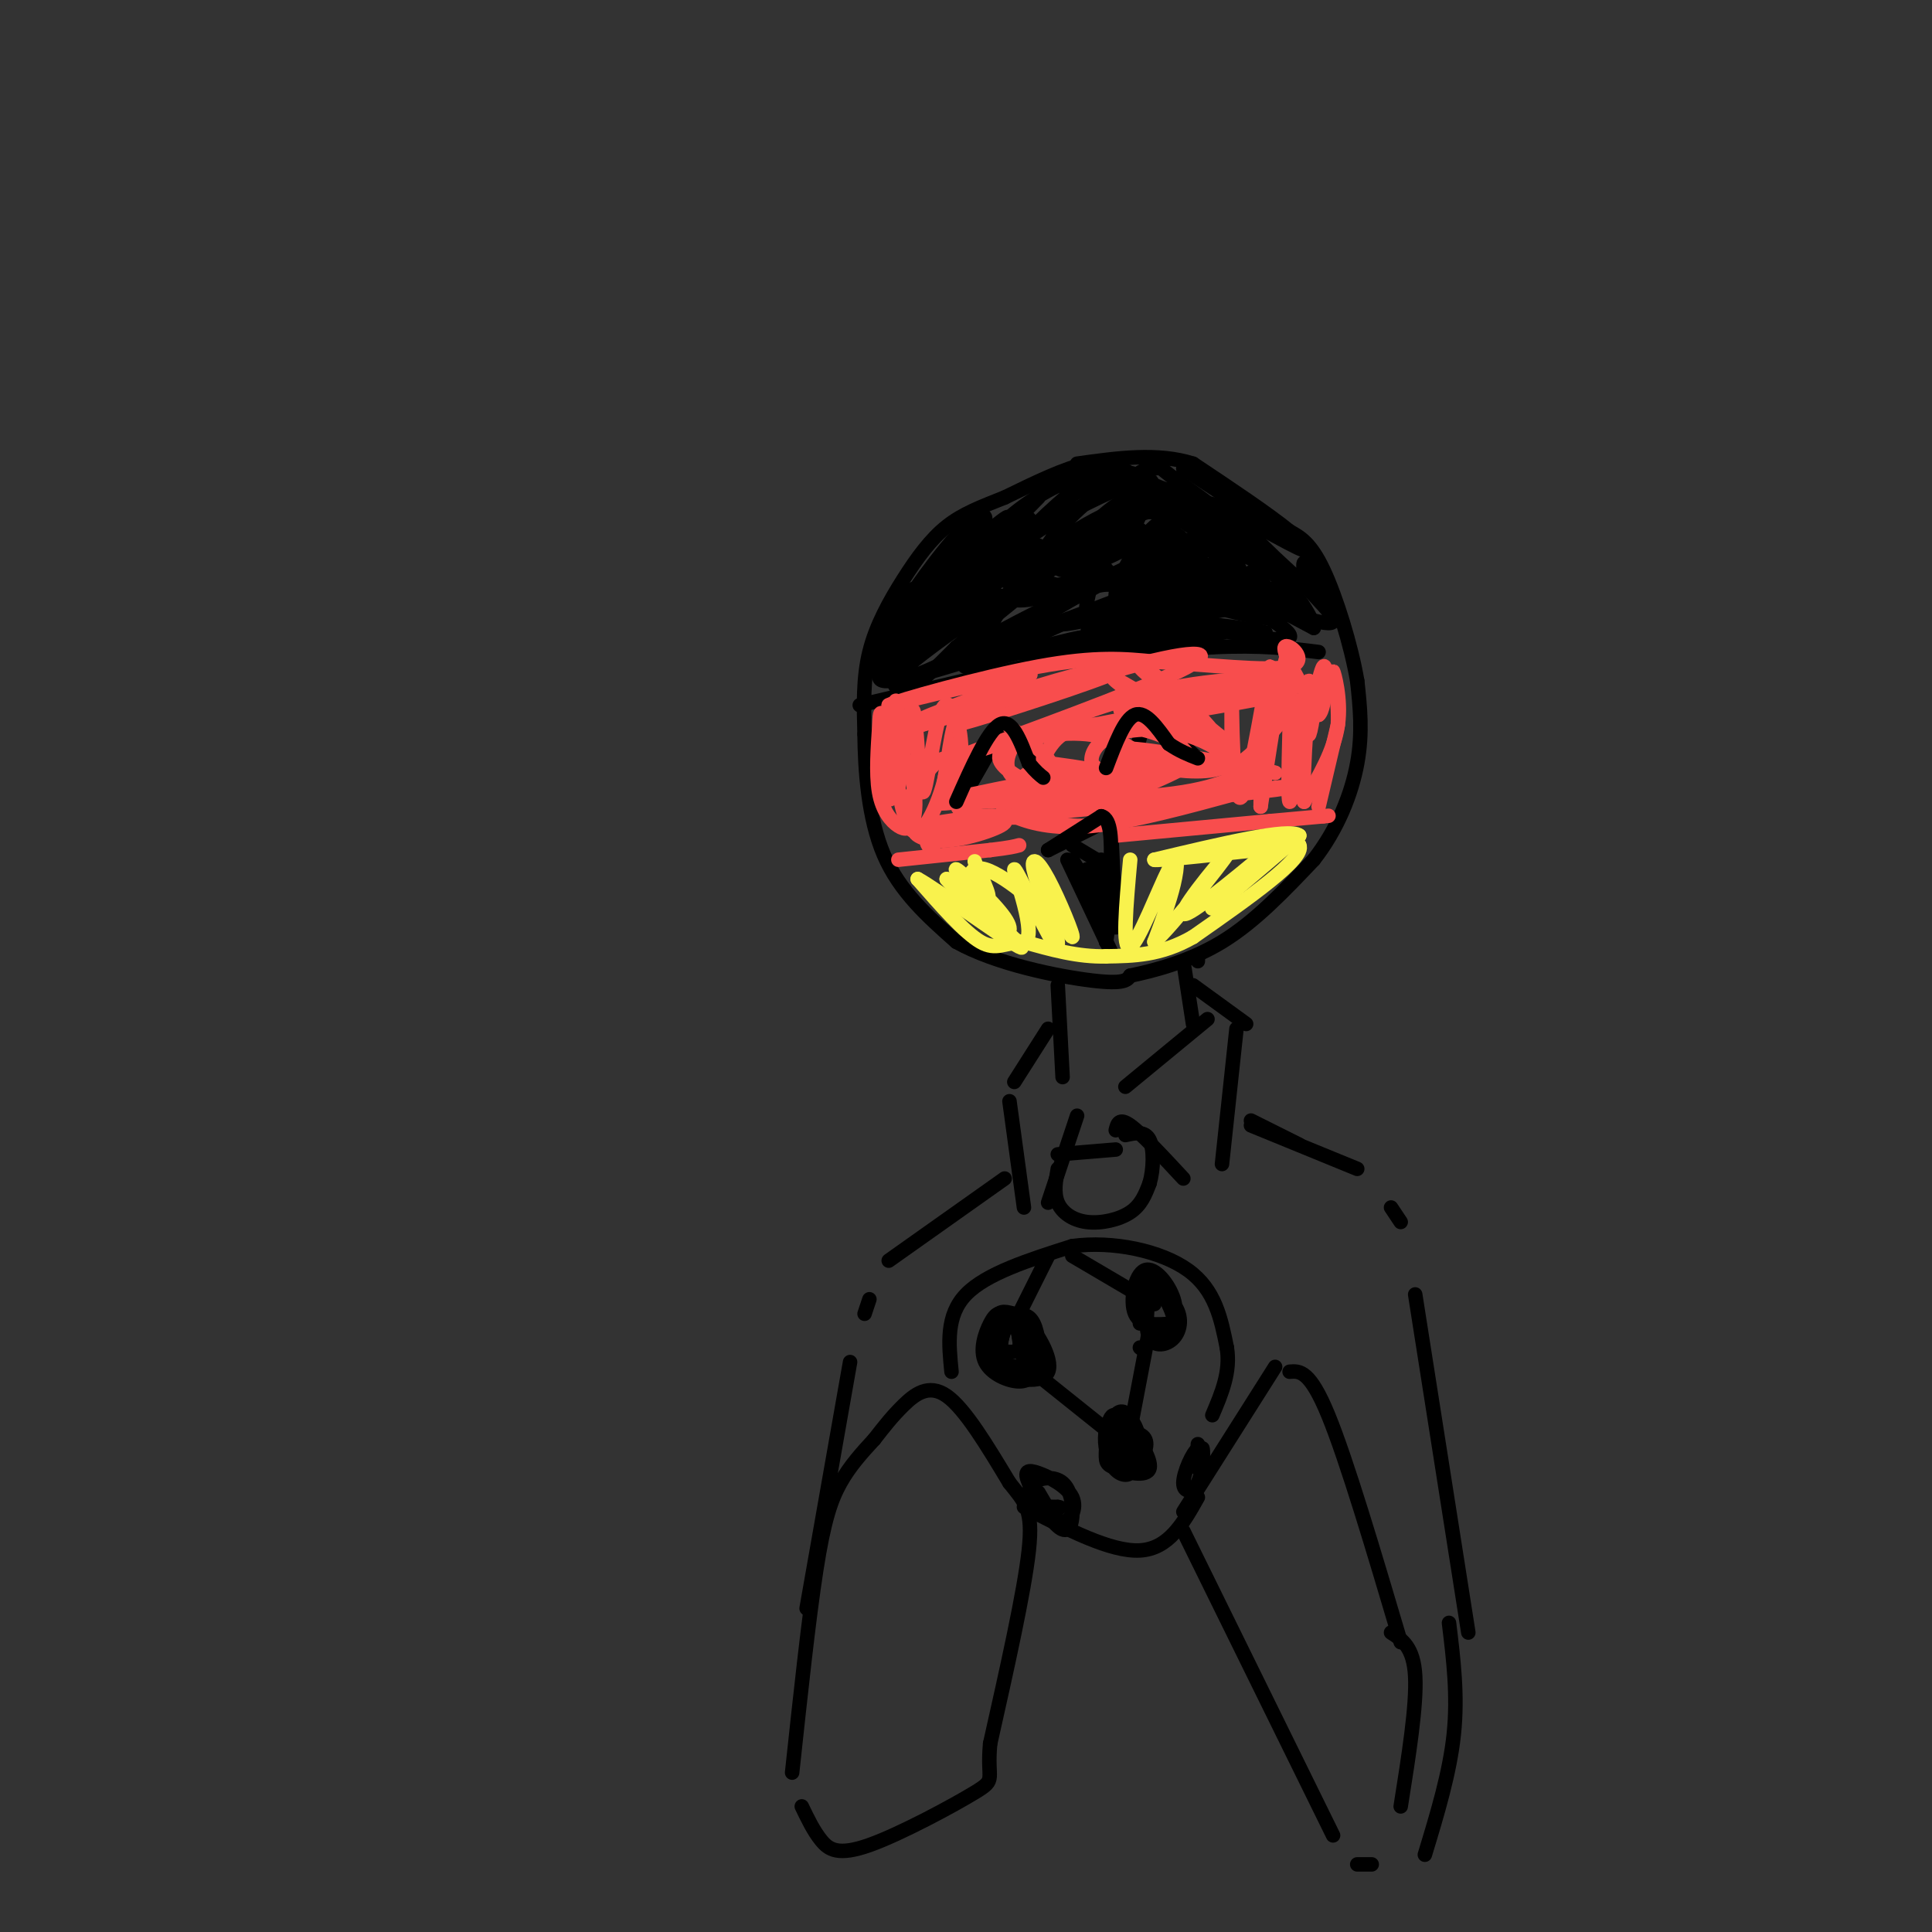 <svg viewBox='0 0 400 400' version='1.1' xmlns='http://www.w3.org/2000/svg' xmlns:xlink='http://www.w3.org/1999/xlink'><rect x="0" y="0" width="400" height="400" fill="#333333" stroke="none"/><g fill='none' stroke='#000000' stroke-width='3' stroke-linecap='round' stroke-linejoin='round'><path d='M234,98c-2.333,-1.417 -4.667,-2.833 -9,-2c-4.333,0.833 -10.667,3.917 -17,7'/><path d='M208,103c-4.911,1.960 -8.687,3.360 -12,6c-3.313,2.640 -6.161,6.518 -9,11c-2.839,4.482 -5.668,9.566 -7,15c-1.332,5.434 -1.166,11.217 -1,17'/><path d='M179,152c0.067,7.400 0.733,17.400 4,25c3.267,7.600 9.133,12.800 15,18'/><path d='M198,195c8.200,4.622 21.200,7.178 28,8c6.800,0.822 7.400,-0.089 8,-1'/><path d='M234,202c4.622,-0.956 12.178,-2.844 19,-7c6.822,-4.156 12.911,-10.578 19,-17'/><path d='M272,178c4.956,-6.333 7.844,-13.667 9,-20c1.156,-6.333 0.578,-11.667 0,-17'/><path d='M281,141c-1.244,-7.400 -4.356,-17.400 -7,-23c-2.644,-5.600 -4.822,-6.800 -7,-8'/><path d='M267,110c-4.500,-3.667 -12.250,-8.833 -20,-14'/><path d='M247,96c-7.333,-2.333 -15.667,-1.167 -24,0'/><path d='M200,164c0.000,0.000 8.000,-14.000 8,-14'/><path d='M208,150c0.000,0.000 10.000,13.000 10,13'/><path d='M234,160c0.000,0.000 3.000,-11.000 3,-11'/><path d='M238,148c0.000,0.000 11.000,10.000 11,10'/><path d='M217,176c0.000,0.000 14.000,-7.000 14,-7'/><path d='M221,178c0.000,0.000 9.000,19.000 9,19'/><path d='M230,171c0.000,0.000 1.000,21.000 1,21'/><path d='M222,175c0.000,0.000 5.000,3.000 5,3'/><path d='M222,178c0.000,0.000 6.000,10.000 6,10'/><path d='M225,180c0.000,0.000 3.000,9.000 3,9'/><path d='M226,180c0.000,0.000 3.000,11.000 3,11'/><path d='M229,179c0.000,0.000 0.000,13.000 0,13'/><path d='M228,178c0.000,0.000 1.000,17.000 1,17'/><path d='M229,195c0.000,0.000 1.000,-7.000 1,-7'/><path d='M178,146c0.000,0.000 34.000,-8.000 34,-8'/><path d='M212,138c12.167,-2.000 25.583,-3.000 39,-4'/><path d='M251,134c10.167,-0.500 16.083,0.250 22,1'/><path d='M215,103c-8.729,8.919 -17.459,17.838 -20,21c-2.541,3.162 1.106,0.568 7,-5c5.894,-5.568 14.033,-14.111 10,-11c-4.033,3.111 -20.240,17.876 -21,18c-0.760,0.124 13.926,-14.393 17,-18c3.074,-3.607 -5.463,3.697 -14,11'/><path d='M194,119c-3.582,3.602 -5.538,7.107 -3,5c2.538,-2.107 9.571,-9.827 12,-14c2.429,-4.173 0.252,-4.798 -5,1c-5.252,5.798 -13.581,18.021 -12,17c1.581,-1.021 13.073,-15.284 15,-18c1.927,-2.716 -5.712,6.115 -10,12c-4.288,5.885 -5.225,8.824 -5,10c0.225,1.176 1.613,0.588 3,0'/><path d='M189,132c3.587,-3.076 11.056,-10.767 14,-15c2.944,-4.233 1.364,-5.009 -5,1c-6.364,6.009 -17.511,18.803 -14,18c3.511,-0.803 21.681,-15.204 25,-19c3.319,-3.796 -8.214,3.013 -15,9c-6.786,5.987 -8.827,11.150 -9,14c-0.173,2.850 1.522,3.386 4,2c2.478,-1.386 5.739,-4.693 9,-8'/><path d='M198,134c7.956,-6.436 23.347,-18.526 17,-15c-6.347,3.526 -34.433,22.667 -29,22c5.433,-0.667 44.386,-21.141 49,-24c4.614,-2.859 -25.110,11.897 -34,17c-8.890,5.103 3.055,0.551 15,-4'/><path d='M216,130c12.003,-4.322 34.511,-13.129 34,-13c-0.511,0.129 -24.040,9.192 -34,14c-9.960,4.808 -6.350,5.361 7,2c13.350,-3.361 36.440,-10.636 35,-11c-1.440,-0.364 -27.412,6.182 -32,8c-4.588,1.818 12.206,-1.091 29,-4'/><path d='M255,126c8.106,-0.974 13.871,-1.410 10,-2c-3.871,-0.590 -17.378,-1.333 -17,0c0.378,1.333 14.640,4.744 17,4c2.360,-0.744 -7.183,-5.641 -8,-6c-0.817,-0.359 7.091,3.821 15,8'/><path d='M272,130c0.056,-2.357 -7.305,-12.250 -10,-14c-2.695,-1.750 -0.726,4.644 1,8c1.726,3.356 3.207,3.673 4,3c0.793,-0.673 0.896,-2.337 1,-4'/><path d='M268,123c-2.075,-3.669 -7.762,-10.841 -12,-13c-4.238,-2.159 -7.026,0.696 -5,4c2.026,3.304 8.865,7.056 12,8c3.135,0.944 2.567,-0.920 1,-3c-1.567,-2.080 -4.133,-4.375 -9,-7c-4.867,-2.625 -12.037,-5.580 -10,-4c2.037,1.580 13.279,7.695 15,8c1.721,0.305 -6.080,-5.198 -12,-8c-5.920,-2.802 -9.960,-2.901 -14,-3'/><path d='M234,105c-2.967,-0.111 -3.384,1.111 -3,3c0.384,1.889 1.569,4.446 7,5c5.431,0.554 15.109,-0.896 17,-3c1.891,-2.104 -4.006,-4.861 -10,-5c-5.994,-0.139 -12.086,2.341 -17,5c-4.914,2.659 -8.651,5.496 -9,7c-0.349,1.504 2.691,1.674 9,-1c6.309,-2.674 15.887,-8.191 17,-11c1.113,-2.809 -6.239,-2.910 -15,1c-8.761,3.910 -18.932,11.831 -19,13c-0.068,1.169 9.966,-4.416 20,-10'/><path d='M231,109c4.451,-2.962 5.577,-5.368 4,-7c-1.577,-1.632 -5.859,-2.491 -10,-1c-4.141,1.491 -8.141,5.332 -11,9c-2.859,3.668 -4.576,7.162 -4,9c0.576,1.838 3.447,2.021 9,-2c5.553,-4.021 13.789,-12.246 16,-16c2.211,-3.754 -1.601,-3.039 -4,-3c-2.399,0.039 -3.384,-0.599 -8,3c-4.616,3.599 -12.864,11.436 -15,15c-2.136,3.564 1.842,2.856 4,3c2.158,0.144 2.498,1.138 7,-2c4.502,-3.138 13.165,-10.410 17,-14c3.835,-3.590 2.842,-3.498 0,-4c-2.842,-0.502 -7.534,-1.597 -13,0c-5.466,1.597 -11.704,5.885 -15,9c-3.296,3.115 -3.648,5.058 -4,7'/><path d='M204,115c-0.852,2.427 -0.981,4.996 1,7c1.981,2.004 6.074,3.445 12,1c5.926,-2.445 13.686,-8.775 17,-13c3.314,-4.225 2.183,-6.344 2,-8c-0.183,-1.656 0.582,-2.847 -4,-1c-4.582,1.847 -14.512,6.734 -20,11c-5.488,4.266 -6.536,7.911 -2,9c4.536,1.089 14.656,-0.379 20,-2c5.344,-1.621 5.914,-3.395 8,-6c2.086,-2.605 5.690,-6.042 5,-8c-0.690,-1.958 -5.674,-2.436 -9,-3c-3.326,-0.564 -4.995,-1.213 -9,2c-4.005,3.213 -10.348,10.288 -10,14c0.348,3.712 7.385,4.061 14,3c6.615,-1.061 12.807,-3.530 19,-6'/><path d='M248,115c4.551,-2.526 6.427,-5.842 5,-8c-1.427,-2.158 -6.158,-3.159 -10,-4c-3.842,-0.841 -6.795,-1.522 -11,1c-4.205,2.522 -9.661,8.246 -10,12c-0.339,3.754 4.439,5.539 12,5c7.561,-0.539 17.903,-3.402 21,-6c3.097,-2.598 -1.053,-4.933 -6,-7c-4.947,-2.067 -10.693,-3.868 -15,-3c-4.307,0.868 -7.177,4.403 -7,8c0.177,3.597 3.401,7.255 8,9c4.599,1.745 10.572,1.578 15,1c4.428,-0.578 7.311,-1.567 7,-4c-0.311,-2.433 -3.814,-6.309 -8,-9c-4.186,-2.691 -9.053,-4.197 -12,-4c-2.947,0.197 -3.973,2.099 -5,4'/><path d='M232,110c-0.012,2.269 2.459,5.942 8,8c5.541,2.058 14.151,2.503 18,1c3.849,-1.503 2.937,-4.952 -1,-9c-3.937,-4.048 -10.900,-8.695 -14,-11c-3.100,-2.305 -2.336,-2.267 -4,-2c-1.664,0.267 -5.756,0.764 -1,3c4.756,2.236 18.359,6.210 21,6c2.641,-0.210 -5.679,-4.605 -14,-9'/><path d='M245,97c3.778,2.467 20.222,13.133 24,16c3.778,2.867 -5.111,-2.067 -14,-7'/><path d='M255,106c2.310,3.464 15.083,15.625 19,18c3.917,2.375 -1.024,-5.036 -3,-7c-1.976,-1.964 -0.988,1.518 0,5'/><path d='M271,122c2.085,2.725 7.296,7.037 4,7c-3.296,-0.037 -15.100,-4.422 -16,-4c-0.900,0.422 9.104,5.652 8,7c-1.104,1.348 -13.315,-1.186 -16,-2c-2.685,-0.814 4.158,0.093 11,1'/><path d='M262,131c-1.364,-0.428 -10.274,-1.999 -17,-2c-6.726,-0.001 -11.267,1.567 -7,2c4.267,0.433 17.341,-0.268 15,0c-2.341,0.268 -20.097,1.505 -25,2c-4.903,0.495 3.049,0.247 11,0'/><path d='M239,133c4.161,-0.552 9.064,-1.931 3,-1c-6.064,0.931 -23.094,4.174 -26,4c-2.906,-0.174 8.313,-3.764 8,-4c-0.313,-0.236 -12.156,2.882 -24,6'/><path d='M200,138c-1.869,0.095 5.458,-2.667 3,-2c-2.458,0.667 -14.702,4.762 -19,5c-4.298,0.238 -0.649,-3.381 3,-7'/><path d='M187,134c-1.691,0.966 -7.420,6.880 -7,4c0.420,-2.880 6.989,-14.556 9,-16c2.011,-1.444 -0.535,7.342 -2,12c-1.465,4.658 -1.847,5.188 3,1c4.847,-4.188 14.924,-13.094 25,-22'/><path d='M215,113c1.756,-0.201 -6.356,10.295 -9,15c-2.644,4.705 0.178,3.618 4,2c3.822,-1.618 8.644,-3.765 12,-6c3.356,-2.235 5.247,-4.556 6,-7c0.753,-2.444 0.368,-5.012 -2,-3c-2.368,2.012 -6.719,8.603 -8,12c-1.281,3.397 0.509,3.602 4,3c3.491,-0.602 8.683,-2.009 12,-5c3.317,-2.991 4.759,-7.567 4,-11c-0.759,-3.433 -3.719,-5.724 -7,-2c-3.281,3.724 -6.883,13.464 -6,17c0.883,3.536 6.252,0.867 9,-1c2.748,-1.867 2.874,-2.934 3,-4'/><path d='M237,123c1.897,-2.391 5.139,-6.370 6,-10c0.861,-3.630 -0.658,-6.911 -4,-4c-3.342,2.911 -8.507,12.014 -8,15c0.507,2.986 6.686,-0.144 10,-2c3.314,-1.856 3.764,-2.439 4,-5c0.236,-2.561 0.258,-7.102 -2,-6c-2.258,1.102 -6.798,7.846 -7,11c-0.202,3.154 3.932,2.719 6,2c2.068,-0.719 2.068,-1.723 3,-3c0.932,-1.277 2.796,-2.827 3,-5c0.204,-2.173 -1.253,-4.970 -3,-4c-1.747,0.970 -3.785,5.706 -3,8c0.785,2.294 4.392,2.147 8,2'/><path d='M250,122c2.211,-1.095 3.737,-4.833 3,-7c-0.737,-2.167 -3.739,-2.763 -5,-1c-1.261,1.763 -0.781,5.885 0,8c0.781,2.115 1.864,2.223 4,2c2.136,-0.223 5.325,-0.778 7,-2c1.675,-1.222 1.838,-3.111 2,-5'/></g>
<g fill='none' stroke='#F84D4D' stroke-width='3' stroke-linecap='round' stroke-linejoin='round'><path d='M186,178c0.000,0.000 19.000,-2.000 19,-2'/><path d='M205,176c4.167,-0.500 5.083,-0.750 6,-1'/><path d='M231,173c0.000,0.000 32.000,-3.000 32,-3'/><path d='M263,170c7.167,-0.667 9.083,-0.833 11,-1'/><path d='M274,169c1.833,-0.167 0.917,-0.083 0,0'/><path d='M273,167c0.000,0.000 4.000,-17.000 4,-17'/><path d='M277,150c0.250,-5.583 -1.125,-11.042 -1,-11c0.125,0.042 1.750,5.583 1,11c-0.750,5.417 -3.875,10.708 -7,16'/><path d='M270,166c-0.595,-5.279 1.418,-26.477 1,-25c-0.418,1.477 -3.266,25.628 -4,25c-0.734,-0.628 0.648,-26.037 0,-30c-0.648,-3.963 -3.324,13.518 -6,31'/><path d='M261,167c-0.144,-3.833 2.498,-28.914 2,-29c-0.498,-0.086 -4.134,24.823 -6,27c-1.866,2.177 -1.962,-18.378 -2,-24c-0.038,-5.622 -0.019,3.689 0,13'/><path d='M255,154c-4.309,-2.040 -15.083,-13.640 -14,-13c1.083,0.640 14.022,13.518 12,14c-2.022,0.482 -19.006,-11.434 -22,-14c-2.994,-2.566 8.003,4.217 19,11'/><path d='M250,152c4.601,3.206 6.602,5.721 3,2c-3.602,-3.721 -12.808,-13.679 -16,-16c-3.192,-2.321 -0.371,2.997 8,5c8.371,2.003 22.292,0.693 22,0c-0.292,-0.693 -14.798,-0.769 -23,0c-8.202,0.769 -10.101,2.385 -12,4'/><path d='M232,147c8.979,-0.679 37.425,-4.378 32,-3c-5.425,1.378 -44.722,7.833 -47,8c-2.278,0.167 32.464,-5.955 43,-9c10.536,-3.045 -3.132,-3.013 -15,-1c-11.868,2.013 -21.934,6.006 -32,10'/><path d='M213,152c-9.673,3.118 -17.856,5.913 -10,3c7.856,-2.913 31.750,-11.533 41,-16c9.250,-4.467 3.857,-4.780 -10,-1c-13.857,3.780 -36.178,11.652 -36,12c0.178,0.348 22.856,-6.829 31,-10c8.144,-3.171 1.756,-2.334 -7,0c-8.756,2.334 -19.878,6.167 -31,10'/><path d='M191,150c4.260,-1.139 30.410,-8.986 30,-9c-0.410,-0.014 -27.380,7.804 -30,8c-2.620,0.196 19.108,-7.230 22,-9c2.892,-1.770 -13.054,2.115 -29,6'/><path d='M184,146c1.311,-0.800 19.089,-5.800 31,-8c11.911,-2.200 17.956,-1.600 24,-1'/><path d='M239,137c10.190,0.476 23.667,2.167 28,1c4.333,-1.167 -0.476,-5.190 -1,-4c-0.524,1.190 3.238,7.595 7,14'/><path d='M273,148c1.538,-1.135 1.884,-10.972 1,-10c-0.884,0.972 -2.999,12.752 -3,14c-0.001,1.248 2.113,-8.037 0,-8c-2.113,0.037 -8.454,9.394 -13,13c-4.546,3.606 -7.299,1.459 -6,1c1.299,-0.459 6.649,0.771 12,2'/><path d='M264,160c-5.127,-1.057 -23.946,-4.700 -30,-5c-6.054,-0.300 0.656,2.745 7,4c6.344,1.255 12.321,0.722 13,-1c0.679,-1.722 -3.941,-4.632 -9,-6c-5.059,-1.368 -10.558,-1.195 -14,0c-3.442,1.195 -4.826,3.412 -5,5c-0.174,1.588 0.862,2.548 5,3c4.138,0.452 11.377,0.394 14,-1c2.623,-1.394 0.631,-4.126 -3,-6c-3.631,-1.874 -8.901,-2.889 -13,-3c-4.099,-0.111 -7.028,0.683 -9,2c-1.972,1.317 -2.986,3.159 -4,5'/><path d='M216,157c1.720,2.044 8.020,4.654 13,5c4.980,0.346 8.639,-1.571 8,-4c-0.639,-2.429 -5.574,-5.370 -12,-6c-6.426,-0.630 -14.341,1.052 -17,3c-2.659,1.948 -0.063,4.161 3,6c3.063,1.839 6.592,3.304 11,2c4.408,-1.304 9.694,-5.378 9,-8c-0.694,-2.622 -7.368,-3.794 -12,-4c-4.632,-0.206 -7.221,0.553 -9,3c-1.779,2.447 -2.748,6.582 2,8c4.748,1.418 15.214,0.119 17,-1c1.786,-1.119 -5.107,-2.060 -12,-3'/><path d='M217,158c-3.916,1.002 -7.706,5.007 -9,7c-1.294,1.993 -0.092,1.972 3,3c3.092,1.028 8.074,3.104 13,3c4.926,-0.104 9.794,-2.388 12,-4c2.206,-1.612 1.748,-2.553 0,-3c-1.748,-0.447 -4.786,-0.402 -10,0c-5.214,0.402 -12.604,1.159 -16,2c-3.396,0.841 -2.799,1.765 0,3c2.799,1.235 7.800,2.781 16,2c8.200,-0.781 19.600,-3.891 31,-7'/><path d='M257,164c9.145,-1.441 16.509,-1.542 3,0c-13.509,1.542 -47.891,4.728 -51,5c-3.109,0.272 25.053,-2.370 39,-5c13.947,-2.630 13.678,-5.246 12,-5c-1.678,0.246 -4.765,3.356 -15,5c-10.235,1.644 -27.617,1.822 -45,2'/><path d='M200,166c-5.462,1.465 3.383,4.129 14,3c10.617,-1.129 23.006,-6.051 29,-9c5.994,-2.949 5.594,-3.925 -7,-2c-12.594,1.925 -37.380,6.751 -41,8c-3.620,1.249 13.927,-1.077 20,-4c6.073,-2.923 0.674,-6.441 -4,-10c-4.674,-3.559 -8.621,-7.160 -11,-6c-2.379,1.160 -3.189,7.080 -4,13'/><path d='M196,159c-0.850,3.747 -0.975,6.616 0,6c0.975,-0.616 3.049,-4.715 3,-10c-0.049,-5.285 -2.220,-11.756 -4,-8c-1.780,3.756 -3.168,17.739 -4,17c-0.832,-0.739 -1.109,-16.199 -2,-17c-0.891,-0.801 -2.398,13.057 -3,16c-0.602,2.943 -0.301,-5.028 0,-13'/><path d='M186,150c-0.121,-3.895 -0.424,-7.131 -1,-3c-0.576,4.131 -1.426,15.629 -1,18c0.426,2.371 2.126,-4.383 2,-9c-0.126,-4.617 -2.080,-7.095 -3,-8c-0.920,-0.905 -0.808,-0.237 -1,3c-0.192,3.237 -0.690,9.041 0,13c0.690,3.959 2.566,6.071 4,7c1.434,0.929 2.424,0.673 3,-1c0.576,-1.673 0.736,-4.764 0,-8c-0.736,-3.236 -2.368,-6.618 -4,-10'/><path d='M185,152c-0.201,3.774 1.298,18.209 4,20c2.702,1.791 6.608,-9.064 7,-13c0.392,-3.936 -2.729,-0.955 -5,2c-2.271,2.955 -3.691,5.885 -3,8c0.691,2.115 3.494,3.416 8,3c4.506,-0.416 10.716,-2.547 10,-3c-0.716,-0.453 -8.358,0.774 -16,2'/><path d='M190,171c-2.067,1.247 0.766,3.365 6,3c5.234,-0.365 12.871,-3.214 12,-4c-0.871,-0.786 -10.249,0.490 -14,2c-3.751,1.510 -1.876,3.255 0,5'/></g>
<g fill='none' stroke='#000000' stroke-width='3' stroke-linecap='round' stroke-linejoin='round'><path d='M229,159c1.917,-5.083 3.833,-10.167 6,-11c2.167,-0.833 4.583,2.583 7,6'/><path d='M242,154c2.167,1.500 4.083,2.250 6,3'/><path d='M198,166c3.250,-7.333 6.500,-14.667 9,-16c2.500,-1.333 4.250,3.333 6,8'/><path d='M213,158c1.500,1.833 2.250,2.417 3,3'/><path d='M217,176c0.000,0.000 11.000,-7.000 11,-7'/><path d='M228,169c2.167,0.500 2.083,5.250 2,10'/></g>
<g fill='none' stroke='#F9F24D' stroke-width='3' stroke-linecap='round' stroke-linejoin='round'><path d='M234,178c-0.851,9.435 -1.702,18.869 0,18c1.702,-0.869 5.958,-12.042 8,-16c2.042,-3.958 1.869,-0.702 1,3c-0.869,3.702 -2.435,7.851 -4,12'/><path d='M239,195c3.536,-3.095 14.375,-16.833 15,-18c0.625,-1.167 -8.964,10.238 -9,12c-0.036,1.762 9.482,-6.119 19,-14'/><path d='M264,175c-0.733,1.378 -12.067,11.822 -13,13c-0.933,1.178 8.533,-6.911 18,-15'/><path d='M269,173c-2.000,-1.667 -16.000,1.667 -30,5'/><path d='M239,178c0.000,0.333 15.000,-1.333 30,-3'/><path d='M269,175c1.333,2.667 -10.333,10.833 -22,19'/><path d='M247,194c-6.667,3.833 -12.333,3.917 -18,4'/><path d='M229,198c-5.833,0.167 -11.417,-1.417 -17,-3'/><path d='M212,195c-4.067,0.111 -5.733,1.889 -9,0c-3.267,-1.889 -8.133,-7.444 -13,-13'/><path d='M190,182c3.311,1.711 18.089,12.489 21,14c2.911,1.511 -6.044,-6.244 -15,-14'/><path d='M196,182c1.555,1.955 12.943,13.844 16,13c3.057,-0.844 -2.215,-14.419 -2,-15c0.215,-0.581 5.919,11.834 8,15c2.081,3.166 0.541,-2.917 -1,-9'/><path d='M217,186c-0.809,-2.913 -2.332,-5.696 -1,-3c1.332,2.696 5.517,10.872 6,11c0.483,0.128 -2.737,-7.790 -5,-12c-2.263,-4.210 -3.571,-4.710 -3,-2c0.571,2.710 3.020,8.632 3,10c-0.020,1.368 -2.510,-1.816 -5,-5'/><path d='M212,185c-2.344,-1.947 -5.706,-4.314 -8,-5c-2.294,-0.686 -3.522,0.310 -3,3c0.522,2.690 2.795,7.074 5,9c2.205,1.926 4.344,1.392 2,-2c-2.344,-3.392 -9.169,-9.644 -10,-10c-0.831,-0.356 4.334,5.184 6,6c1.666,0.816 -0.167,-3.092 -2,-7'/><path d='M202,179c-0.333,-1.167 -0.167,-0.583 0,0'/></g>
<g fill='none' stroke='#000000' stroke-width='3' stroke-linecap='round' stroke-linejoin='round'><path d='M248,198c0.000,0.000 0.000,1.000 0,1'/><path d='M245,199c0.000,0.000 2.000,13.000 2,13'/><path d='M219,204c0.000,0.000 1.000,19.000 1,19'/><path d='M233,225c0.000,0.000 17.000,-14.000 17,-14'/><path d='M247,204c0.000,0.000 11.000,8.000 11,8'/><path d='M256,213c0.000,0.000 -3.000,28.000 -3,28'/><path d='M231,234c0.333,-1.333 0.667,-2.667 3,-1c2.333,1.667 6.667,6.333 11,11'/><path d='M217,213c0.000,0.000 -7.000,11.000 -7,11'/><path d='M209,228c0.000,0.000 3.000,22.000 3,22'/><path d='M217,249c0.000,0.000 6.000,-18.000 6,-18'/><path d='M219,242c-0.435,2.482 -0.869,4.964 0,7c0.869,2.036 3.042,3.625 6,4c2.958,0.375 6.702,-0.464 9,-2c2.298,-1.536 3.149,-3.768 4,-6'/><path d='M238,245c0.844,-2.889 0.956,-7.111 0,-9c-0.956,-1.889 -2.978,-1.444 -5,-1'/><path d='M219,239c0.000,0.000 12.000,-1.000 12,-1'/><path d='M259,232c0.000,0.000 10.000,5.000 10,5'/><path d='M259,233c0.000,0.000 22.000,9.000 22,9'/><path d='M208,244c0.000,0.000 -24.000,17.000 -24,17'/><path d='M288,250c0.000,0.000 2.000,3.000 2,3'/><path d='M180,269c0.000,0.000 -1.000,3.000 -1,3'/><path d='M176,282c0.000,0.000 -9.000,51.000 -9,51'/><path d='M293,268c0.000,0.000 11.000,70.000 11,70'/><path d='M264,283c0.000,0.000 -19.000,30.000 -19,30'/><path d='M267,284c2.083,-0.167 4.167,-0.333 8,9c3.833,9.333 9.417,28.167 15,47'/><path d='M245,317c0.000,0.000 31.000,63.000 31,63'/><path d='M300,336c0.917,7.500 1.833,15.000 1,23c-0.833,8.000 -3.417,16.500 -6,25'/><path d='M281,386c0.000,0.000 3.000,0.000 3,0'/><path d='M288,338c2.333,1.500 4.667,3.000 5,9c0.333,6.000 -1.333,16.500 -3,27'/><path d='M164,367c1.711,-15.933 3.422,-31.867 5,-42c1.578,-10.133 3.022,-14.467 5,-18c1.978,-3.533 4.489,-6.267 7,-9'/><path d='M181,298c2.060,-2.643 3.708,-4.750 6,-7c2.292,-2.250 5.226,-4.643 9,-2c3.774,2.643 8.387,10.321 13,18'/><path d='M209,307c3.267,4.133 4.933,5.467 4,14c-0.933,8.533 -4.467,24.267 -8,40'/><path d='M205,361c-0.730,7.793 1.443,7.274 -3,10c-4.443,2.726 -15.504,8.695 -22,11c-6.496,2.305 -8.427,0.944 -10,-1c-1.573,-1.944 -2.786,-4.472 -4,-7'/><path d='M197,284c-0.583,-5.833 -1.167,-11.667 3,-16c4.167,-4.333 13.083,-7.167 22,-10'/><path d='M222,258c8.400,-1.156 18.400,0.956 24,5c5.600,4.044 6.800,10.022 8,16'/><path d='M254,279c0.833,5.000 -1.083,9.500 -3,14'/><path d='M212,312c9.000,4.667 18.000,9.333 24,9c6.000,-0.333 9.000,-5.667 12,-11'/><path d='M205,279c2.678,0.783 5.356,1.566 6,0c0.644,-1.566 -0.747,-5.482 -2,-5c-1.253,0.482 -2.369,5.363 -2,8c0.369,2.637 2.222,3.030 4,3c1.778,-0.030 3.480,-0.482 3,-3c-0.480,-2.518 -3.142,-7.103 -5,-9c-1.858,-1.897 -2.910,-1.106 -4,1c-1.090,2.106 -2.216,5.529 -1,8c1.216,2.471 4.776,3.992 7,4c2.224,0.008 3.112,-1.496 4,-3'/><path d='M215,283c0.579,-2.404 0.025,-6.914 -1,-9c-1.025,-2.086 -2.522,-1.750 -4,-2c-1.478,-0.250 -2.938,-1.088 -4,1c-1.062,2.088 -1.727,7.103 1,10c2.727,2.897 8.846,3.677 10,1c1.154,-2.677 -2.658,-8.811 -5,-11c-2.342,-2.189 -3.215,-0.432 -4,2c-0.785,2.432 -1.480,5.539 0,7c1.480,1.461 5.137,1.274 6,0c0.863,-1.274 -1.069,-3.637 -3,-6'/><path d='M211,276c-0.333,0.000 0.333,3.000 1,6'/><path d='M231,296c1.533,2.640 3.065,5.280 3,4c-0.065,-1.280 -1.729,-6.481 -3,-6c-1.271,0.481 -2.150,6.644 -1,9c1.150,2.356 4.330,0.905 6,-1c1.670,-1.905 1.829,-4.263 0,-5c-1.829,-0.737 -5.646,0.148 -6,2c-0.354,1.852 2.756,4.672 4,4c1.244,-0.672 0.622,-4.836 0,-9'/><path d='M234,294c-0.630,-1.926 -2.203,-2.241 -3,-1c-0.797,1.241 -0.816,4.037 -1,6c-0.184,1.963 -0.533,3.091 1,4c1.533,0.909 4.949,1.597 5,-1c0.051,-2.597 -3.263,-8.481 -5,-9c-1.737,-0.519 -1.899,4.325 -2,7c-0.101,2.675 -0.142,3.181 2,4c2.142,0.819 6.468,1.951 7,0c0.532,-1.951 -2.730,-6.984 -5,-9c-2.270,-2.016 -3.546,-1.015 -4,1c-0.454,2.015 -0.084,5.042 1,7c1.084,1.958 2.881,2.845 4,2c1.119,-0.845 1.559,-3.423 2,-6'/><path d='M236,299c-0.107,-2.381 -1.375,-5.333 -3,-6c-1.625,-0.667 -3.607,0.952 -4,3c-0.393,2.048 0.804,4.524 2,7'/><path d='M215,309c1.702,2.954 3.404,5.908 5,6c1.596,0.092 3.087,-2.677 2,-5c-1.087,-2.323 -4.752,-4.199 -7,-5c-2.248,-0.801 -3.079,-0.526 -2,2c1.079,2.526 4.069,7.304 6,9c1.931,1.696 2.805,0.311 3,-2c0.195,-2.311 -0.288,-5.547 -2,-7c-1.712,-1.453 -4.653,-1.122 -6,0c-1.347,1.122 -1.099,3.035 0,4c1.099,0.965 3.050,0.983 5,1'/><path d='M219,312c0.833,0.167 0.417,0.083 0,0'/><path d='M238,267c-0.504,4.057 -1.008,8.115 0,10c1.008,1.885 3.529,1.599 5,0c1.471,-1.599 1.891,-4.509 0,-7c-1.891,-2.491 -6.095,-4.561 -7,-3c-0.905,1.561 1.489,6.755 3,9c1.511,2.245 2.140,1.541 3,0c0.860,-1.541 1.952,-3.918 1,-7c-0.952,-3.082 -3.949,-6.868 -6,-6c-2.051,0.868 -3.158,6.391 -2,9c1.158,2.609 4.579,2.305 8,2'/><path d='M243,274c0.481,-1.618 -2.318,-6.665 -4,-9c-1.682,-2.335 -2.249,-1.960 -3,0c-0.751,1.960 -1.686,5.505 0,8c1.686,2.495 5.992,3.941 7,2c1.008,-1.941 -1.284,-7.269 -3,-8c-1.716,-0.731 -2.858,3.134 -4,7'/><path d='M249,306c-0.002,-3.266 -0.003,-6.533 -1,-6c-0.997,0.533 -2.989,4.864 -3,7c-0.011,2.136 1.959,2.075 3,0c1.041,-2.075 1.155,-6.164 1,-7c-0.155,-0.836 -0.577,1.582 -1,4'/><path d='M248,304c-0.167,-0.167 -0.083,-2.583 0,-5'/><path d='M236,279c0.000,0.000 0.100,0.100 0.1,0.1'/><path d='M234,296c0.000,0.000 4.000,-21.000 4,-21'/><path d='M229,296c0.000,0.000 -15.000,-12.000 -15,-12'/><path d='M210,274c0.000,0.000 7.000,-14.000 7,-14'/><path d='M222,260c0.000,0.000 17.000,10.000 17,10'/></g>
</svg>
